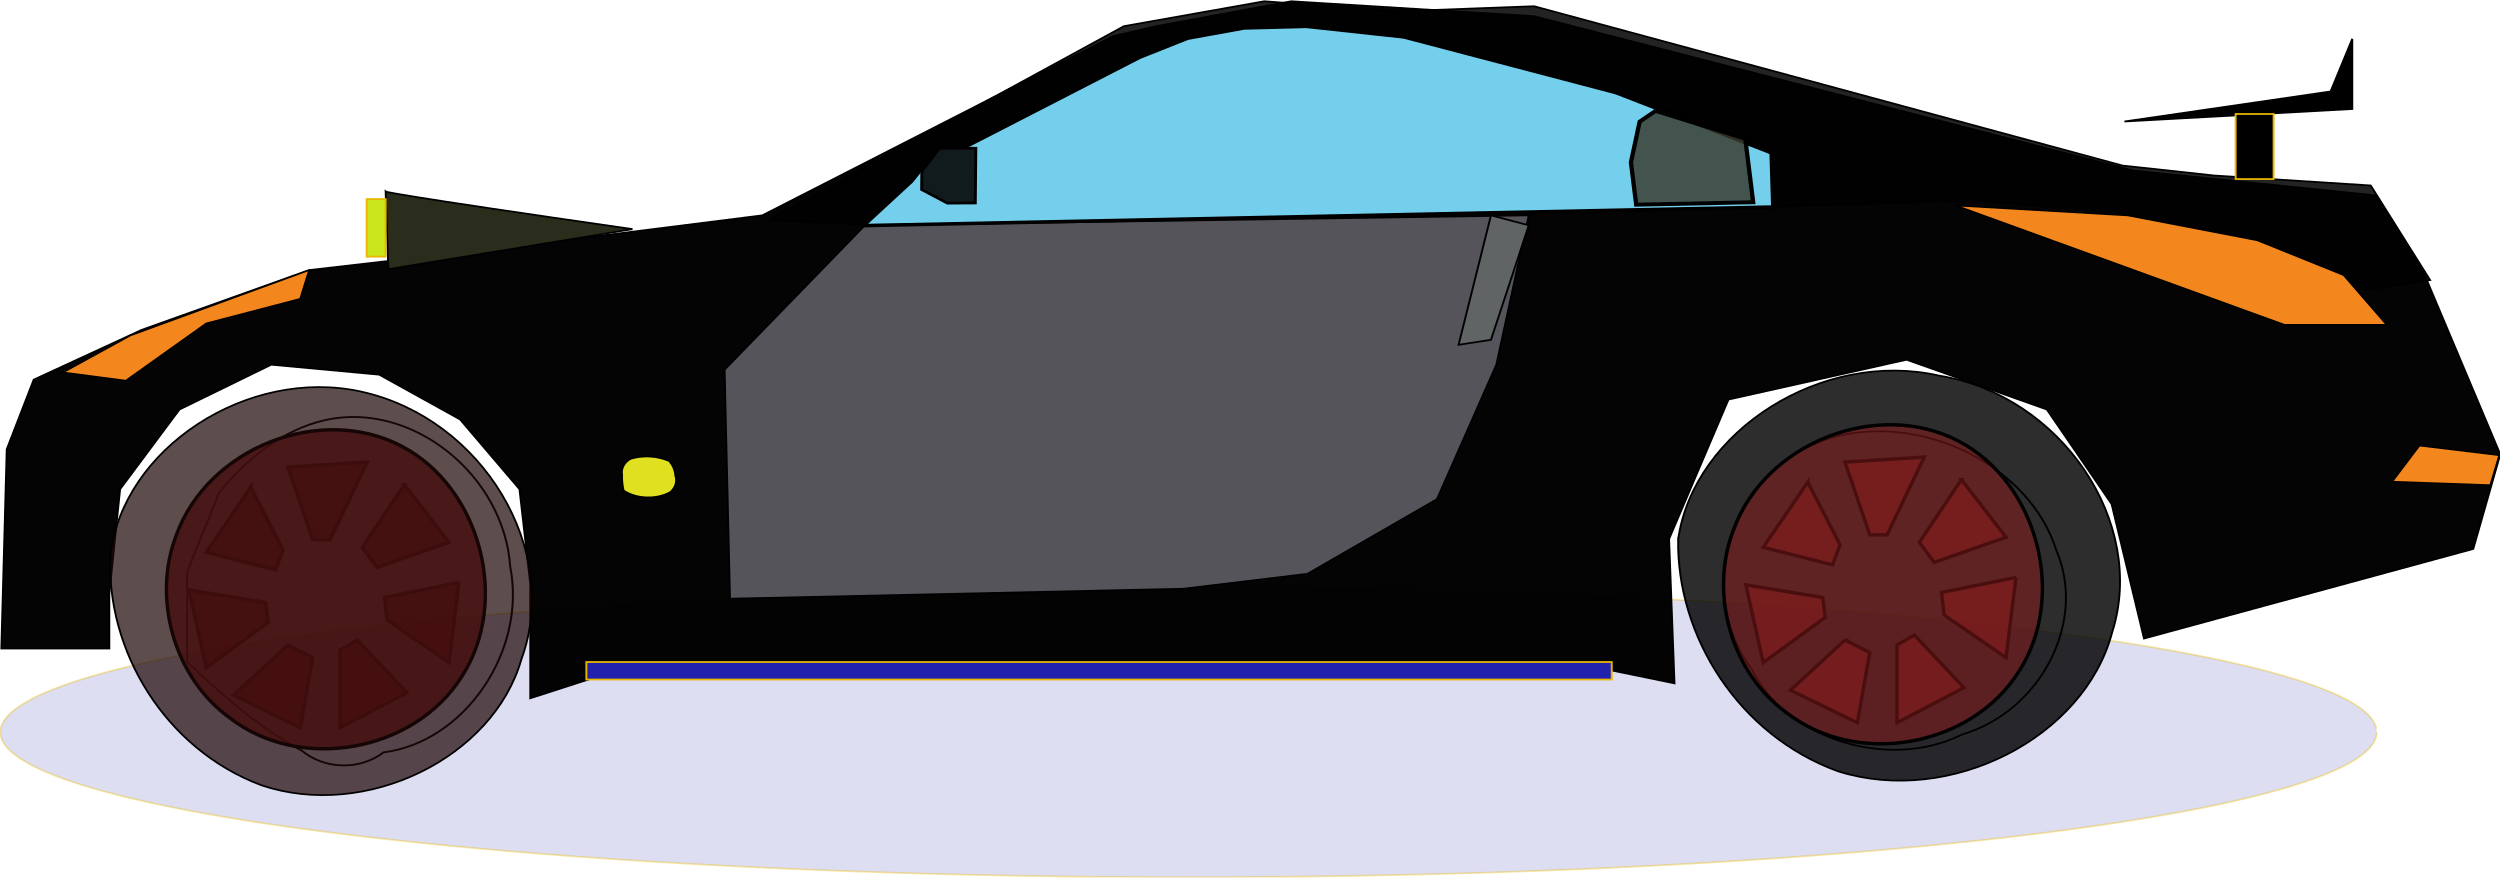 <svg xmlns="http://www.w3.org/2000/svg" viewBox="0 0 840.68 295.09" version="1.0"><g transform="matrix(.645 0 0 .595 234.58 -310.98)"><rect rx="28.991" ry="28.991" height="90.632" width="57.983" y="574.33" x="268.7" opacity=".36" fill-opacity=".87" stroke="#eab700" stroke-width=".937" fill="#1a1a25"/><path d="M875.394 936.461a619.43 82.024 0 11-.16-1.9" opacity=".36" fill-opacity=".409" stroke="#eab700" fill="#2121ae"/><path d="M239.17 537.44l70.35-14.07 126.62 8.44 312.33 87.23 126.62 14.07 25.33 45.02 39.39 101.29-14.07 53.47-171.64 50.64-16.88-75.97-33.77-53.46-73.16-28.14-92.85 22.51-30.96 78.79 2.82 81.6-50.65-11.26h-489.6l-56.278 19.7v-64.72l-5.627-53.46-30.955-39.39-42.2-25.33-56.28-5.63-47.84 25.33-30.95 45.02-5.62 59.09v30.95h-56.28l2.81-112.55 14.07-39.39 56.28-28.14 87.23-33.77 112.55-14.07 123.81-16.88 182.89-101.3 22.51-5.62z" fill-rule="evenodd" fill-opacity=".984" stroke="#000"/><rect ry="0" rx="6.364" transform="rotate(53.166)" height="44.115" width="10.275" y="122.37" x="594.61" opacity=".36" fill-opacity=".959" stroke="#eab700" stroke-width=".637" fill="#101316"/><path d="M36.579 647.17l118.18 5.63 512.11-16.88 84.42 8.44 59.09 16.88 59.09 25.33 33.76-5.63-30.95-53.46-81.6-5.63-47.84-5.63-306.7-90.04-70.35 2.81-70.34-5.62-73.16 14.07-185.71 109.73z" fill-rule="evenodd" fill-opacity=".86" stroke="#000"/><path d="M655.62 638.73l171.64 67.53h53.46l-22.51-28.13-45.02-19.7-67.53-14.07-90.04-5.63z" fill-rule="evenodd" stroke="#000" fill="#f3871d"/><path d="M433.33 644.36l-16.89 84.41-30.95 75.98-67.53 42.2-64.72 8.45-236.36 5.62-2.811-129.43 73.159-81.6 346.1-5.63z" fill-rule="evenodd" stroke="#000" fill="#55545a"/><path d="M-202.57 675.35l-4.66 16.17-48.94 13.87-41.95 32.36-32.63-4.63 34.96-20.8 93.22-36.97z" fill-rule="evenodd" stroke="#000" stroke-width=".825" fill="#f3871d"/><path d="M433.33 649.99l-19.7 64.72-16.88 2.81 16.88-73.16 19.7 5.63z" fill-rule="evenodd" stroke="#000" fill="#616465"/><path d="M511.23 827.42c8.24-61.58 75.57-107.41 135.89-92.49 63.67 10.97 108.55 82.92 90.4 144.93-14.36 59.73-84.56 98.59-142.77 78.77-52.01-20.29-84.38-76.5-83.52-131.21z" fill-rule="evenodd" fill-opacity=".824" stroke="#000" stroke-width="1.004"/><path d="M-249.39 801.03c-5.52 15.1-11.53 29.98-16.75 45.22v50.47c18.44 18.82 37.53 37.41 59.77 50.15 12.02 10.8 30.26 11.23 42.66 1 42.26-5.8 74.652-57.24 66.038-104.88-3.308-52.3-51.758-93.98-96.648-82.87-21.95 5.45-40.73 21.68-55.07 40.91z" stroke="#000" stroke-width="1.06" fill="none"/><path d="M591.32 769.97c47.53-14.33 103.29 16.07 117.08 63.74 15.97 40.17-8.01 90.84-49.14 104.06-38.17 20.63-91.55 2.74-109.56-36.74-27.8-39.79-13.8-101.77 28.64-125.47 4.18-2.19 8.53-4.02 12.98-5.59z" stroke="#000" fill="none"/><path d="M939.38 779.88l-4.72 17.03-51.31-1.99 14.32-20.49 41.71 5.45z" fill-rule="evenodd" stroke="#000" stroke-width="1.016" fill="#f3871d"/><path d="M-38.657 799.94c6.755 4.87 17.277 5.25 24.484.9 2.641-2.43 3.681-6.06 2.697-9.28a15.101 15.101 0 00-3.223-8.37c-6.095-2.93-13.687-3.44-20.22-1.31-3.323 1.97-5.141 5.64-4.522 9.08-.131 3.01.23 6.01.784 8.98z" fill-rule="evenodd" stroke="#000" stroke-width="1.132" fill="#e0e020"/><path d="M468.9 583.63l-14.21 55.75 107.33-2.52-1.76-30.05-83.35-33.77-9.27 18.12 1.26-7.53z" stroke="#000" stroke-width="1.821" fill="none"/><path d="M230.52 554.98l24.93-10.74 29.47-5.8 32.44-.9 50.83 5.96 110.49 31.46L559.79 609l.88 30.66-474.24 10.51 25.24-25.24 12.73-17.46 17.04-2.85 89.08-49.64z" fill-rule="evenodd" stroke="#000" stroke-width="2.01" fill="#74cfec"/><path d="M138.33 606.46l6.72-.04-.28 30.96-14.56.09-13.38-7.66.09-10.32 9.08-12.96 12.33-.07z" fill-rule="evenodd" stroke="#000" stroke-width="1.532" fill="#111a1d"/><path d="M559.85 609.01c-.32-.68-1.55-1.04-2.3-1.42-.69-.34-1.34-.41-1.94-.71-.11-.05-.24 0-.35 0" stroke="#000" fill="none"/><path d="M558.97 607.59c.1 0 1.05-.03 1.06 0 .21.86-.62 2.26.18 2.65-.25-.97-3.29-2.39-3.89-2.82-.71-.51-1.34-.52-2.13-.71-.74-.19-1.38-1.89-1.59-2.3-.21-.42-1.58-.53-2.29-.53-.82 0 .75 1.16 1.06 1.24.71.18 1.33.57 1.94.88.81.41 1.29.73 1.95 1.06 1.12.57.12-1.64 0-1.77-.48-.47-1.56-.35-2.3-.35-1.04 0-1.94 0-2.65-.35-.84-.42-1.44-.72-2.13-1.06-.73-.37-1.34-.41-1.94-.71-.57-.29-1.32-.72-1.77-1.06-.68-.51-1.43-.89-2.47-.89-1.45 0-1.2-.1-1.77-1.23" stroke="#000" fill="none"/><path d="M560.03 608.3c-.35-.7-1.6-.18-2.3-.53-.9-.45-.63-1.13-1.77-1.42-.84-.2-1.17-.46-1.77-1.06-.9-.91-1.64-.24-1.76-.17-.56.28 1.39 1.4 1.41 1.41.91.45.65-.6.53-1.06M542.88 600.87c.81.41-1.84-.12-2.65-.53-.81-.4-.63-.99-1.59-1.23-.7-.18-.92-.37-1.59-.53" stroke="#000" fill="none"/><path d="M553.33 606.74c-.66.05-1.2-.07-1.78-.38-.49-.38-1.03-.6-1.61-.81 0-.01-.25-.11-.26-.11l2.06-1.39c.08.03.16.07.25.09.59.22 1.13.5 1.65.87.57.22 1.1.34 1.73.25l-2.04 1.48z"/><path d="M557.75 608.68c-.44-.33-.99-.56-1.5-.79-.61-.25-1.26-.39-1.87-.62-.61-.22-1.21-.42-1.79-.7-.55-.31-1.06-.61-1.66-.79-.61-.21-1.23-.41-1.84-.64-.58-.31-1.08-.69-1.69-.93-.59-.25-1.03-.66-1.43-1.15-.59-.25-1.27-.3-1.9-.49-.59-.17-1.09-.56-1.63-.87-.28-.05-.48-.25-.71-.39l2.11-1.32c.22.11.43.28.68.34.52.31 1.01.69 1.6.84.67.18 1.41.18 1.97.6.39.46.8.84 1.38 1.06.59.27 1.1.64 1.69.93.6.23 1.22.4 1.83.63.6.2 1.12.52 1.68.82.59.25 1.18.46 1.78.68.63.19 1.26.36 1.87.62.45.21 1.12.58 1.47.7l-2.04 1.47z"/><path d="M546.21 601.06l4.12 35.89-60.98 1.39-2.75-23.93 4.55-22.99 8.3-6.09 46.76 15.73z" fill-rule="evenodd" fill-opacity=".824" stroke="#000" stroke-width="2.234" fill="#39392d"/><g fill-opacity=".842" fill="#a52121" fill-rule="evenodd" stroke="#000"><path d="M135.49 414.05l23.18-1.45-10.87 22.46h-5.07l-7.24-21.01zM124.62 419.85l9.42 18.11-2.18 5.8-20.28-5.07 13.04-18.84zM169.54 419.12l-12.32 18.12 4.35 5.79 21.01-7.24-13.04-16.67zM185.48 447.38l-2.9 23.19-18.11-12.32-.73-6.52 21.74-4.35zM155.77 464.05l-5.07 2.89v22.46l19.56-10.14-14.49-15.21zM135.49 465.49l7.24 3.63-3.62 20.28-19.56-9.42 15.94-14.49zM128.97 453.18l.72 5.79-18.11 13.05-5.07-22.47 22.46 3.63z" transform="matrix(1.783 0 0 1.955 -455.14 -22.825)"/><path d="M102.88 433.62c9.23-25.13 42.06-37.95 65.84-25.62 23.09 11.94 31.84 44.82 17.6 66.6-13.97 21.94-47.41 27.76-67.98 11.85-16.1-11.56-22.709-34.43-15.46-52.83z" transform="matrix(1.783 0 0 1.955 -455.14 -22.825)"/></g><path d="M-306.12 836.64c6.22-60.55 71.77-106.9 130.93-92.62 63.25 15.23 104.24 89.57 83.346 151.18-14.566 55.79-81.146 91.02-135.42 71.32-50.68-20.48-81.17-76.42-78.86-129.88z" fill-rule="evenodd" fill-opacity=".715" stroke="#000" stroke-width=".979" fill="#1f0808"/><g fill-opacity=".539" fill="#8a1a1a" fill-rule="evenodd" stroke="#000"><path d="M135.49 414.05l23.18-1.45-10.87 22.46h-5.07l-7.24-21.01zM124.62 419.85l9.42 18.11-2.18 5.8-20.28-5.07 13.04-18.84zM169.54 419.12l-12.32 18.12 4.35 5.79 21.01-7.24-13.04-16.67zM185.48 447.38l-2.9 23.19-18.11-12.32-.73-6.52 21.74-4.35zM155.77 464.05l-5.07 2.89v22.46l19.56-10.14-14.49-15.21zM135.49 465.49l7.24 3.63-3.62 20.28-19.56-9.42 15.94-14.49zM128.97 453.18l.72 5.79-18.11 13.05-5.07-22.47 22.46 3.63z" transform="matrix(1.783 0 0 1.955 356.62 -25.654)"/><path d="M102.88 433.62c9.23-25.13 42.06-37.95 65.84-25.62 23.09 11.94 31.84 44.82 17.6 66.6-13.97 21.94-47.41 27.76-67.98 11.85-16.1-11.56-22.709-34.43-15.46-52.83z" transform="matrix(1.783 0 0 1.955 356.62 -25.654)"/></g><g transform="translate(939.04 62.225)"><path d="M-76.368 482.43v39.6l-118.79 7.07 107.48-16.97 11.312-29.7z" fill-rule="evenodd" stroke="#000"/><rect ry="0" height="36.77" width="19.799" y="524.86" x="-137.18" stroke="#eab700"/></g><path d="M-33.941 652.14c-127.28-19.8-128.69-21.21-128.69-21.21l1.41 43.84 127.28-22.63z" fill-rule="evenodd" stroke="#000" fill="#2a2d1c"/><path stroke="#eab700" fill="#c9e71c" d="M-172.53 635.17h9.899v32.527h-9.899z"/><path stroke="#eab700" fill="#2121ae" d="M-57.983 896.8h534.57v9.899h-534.57z"/></g></svg>